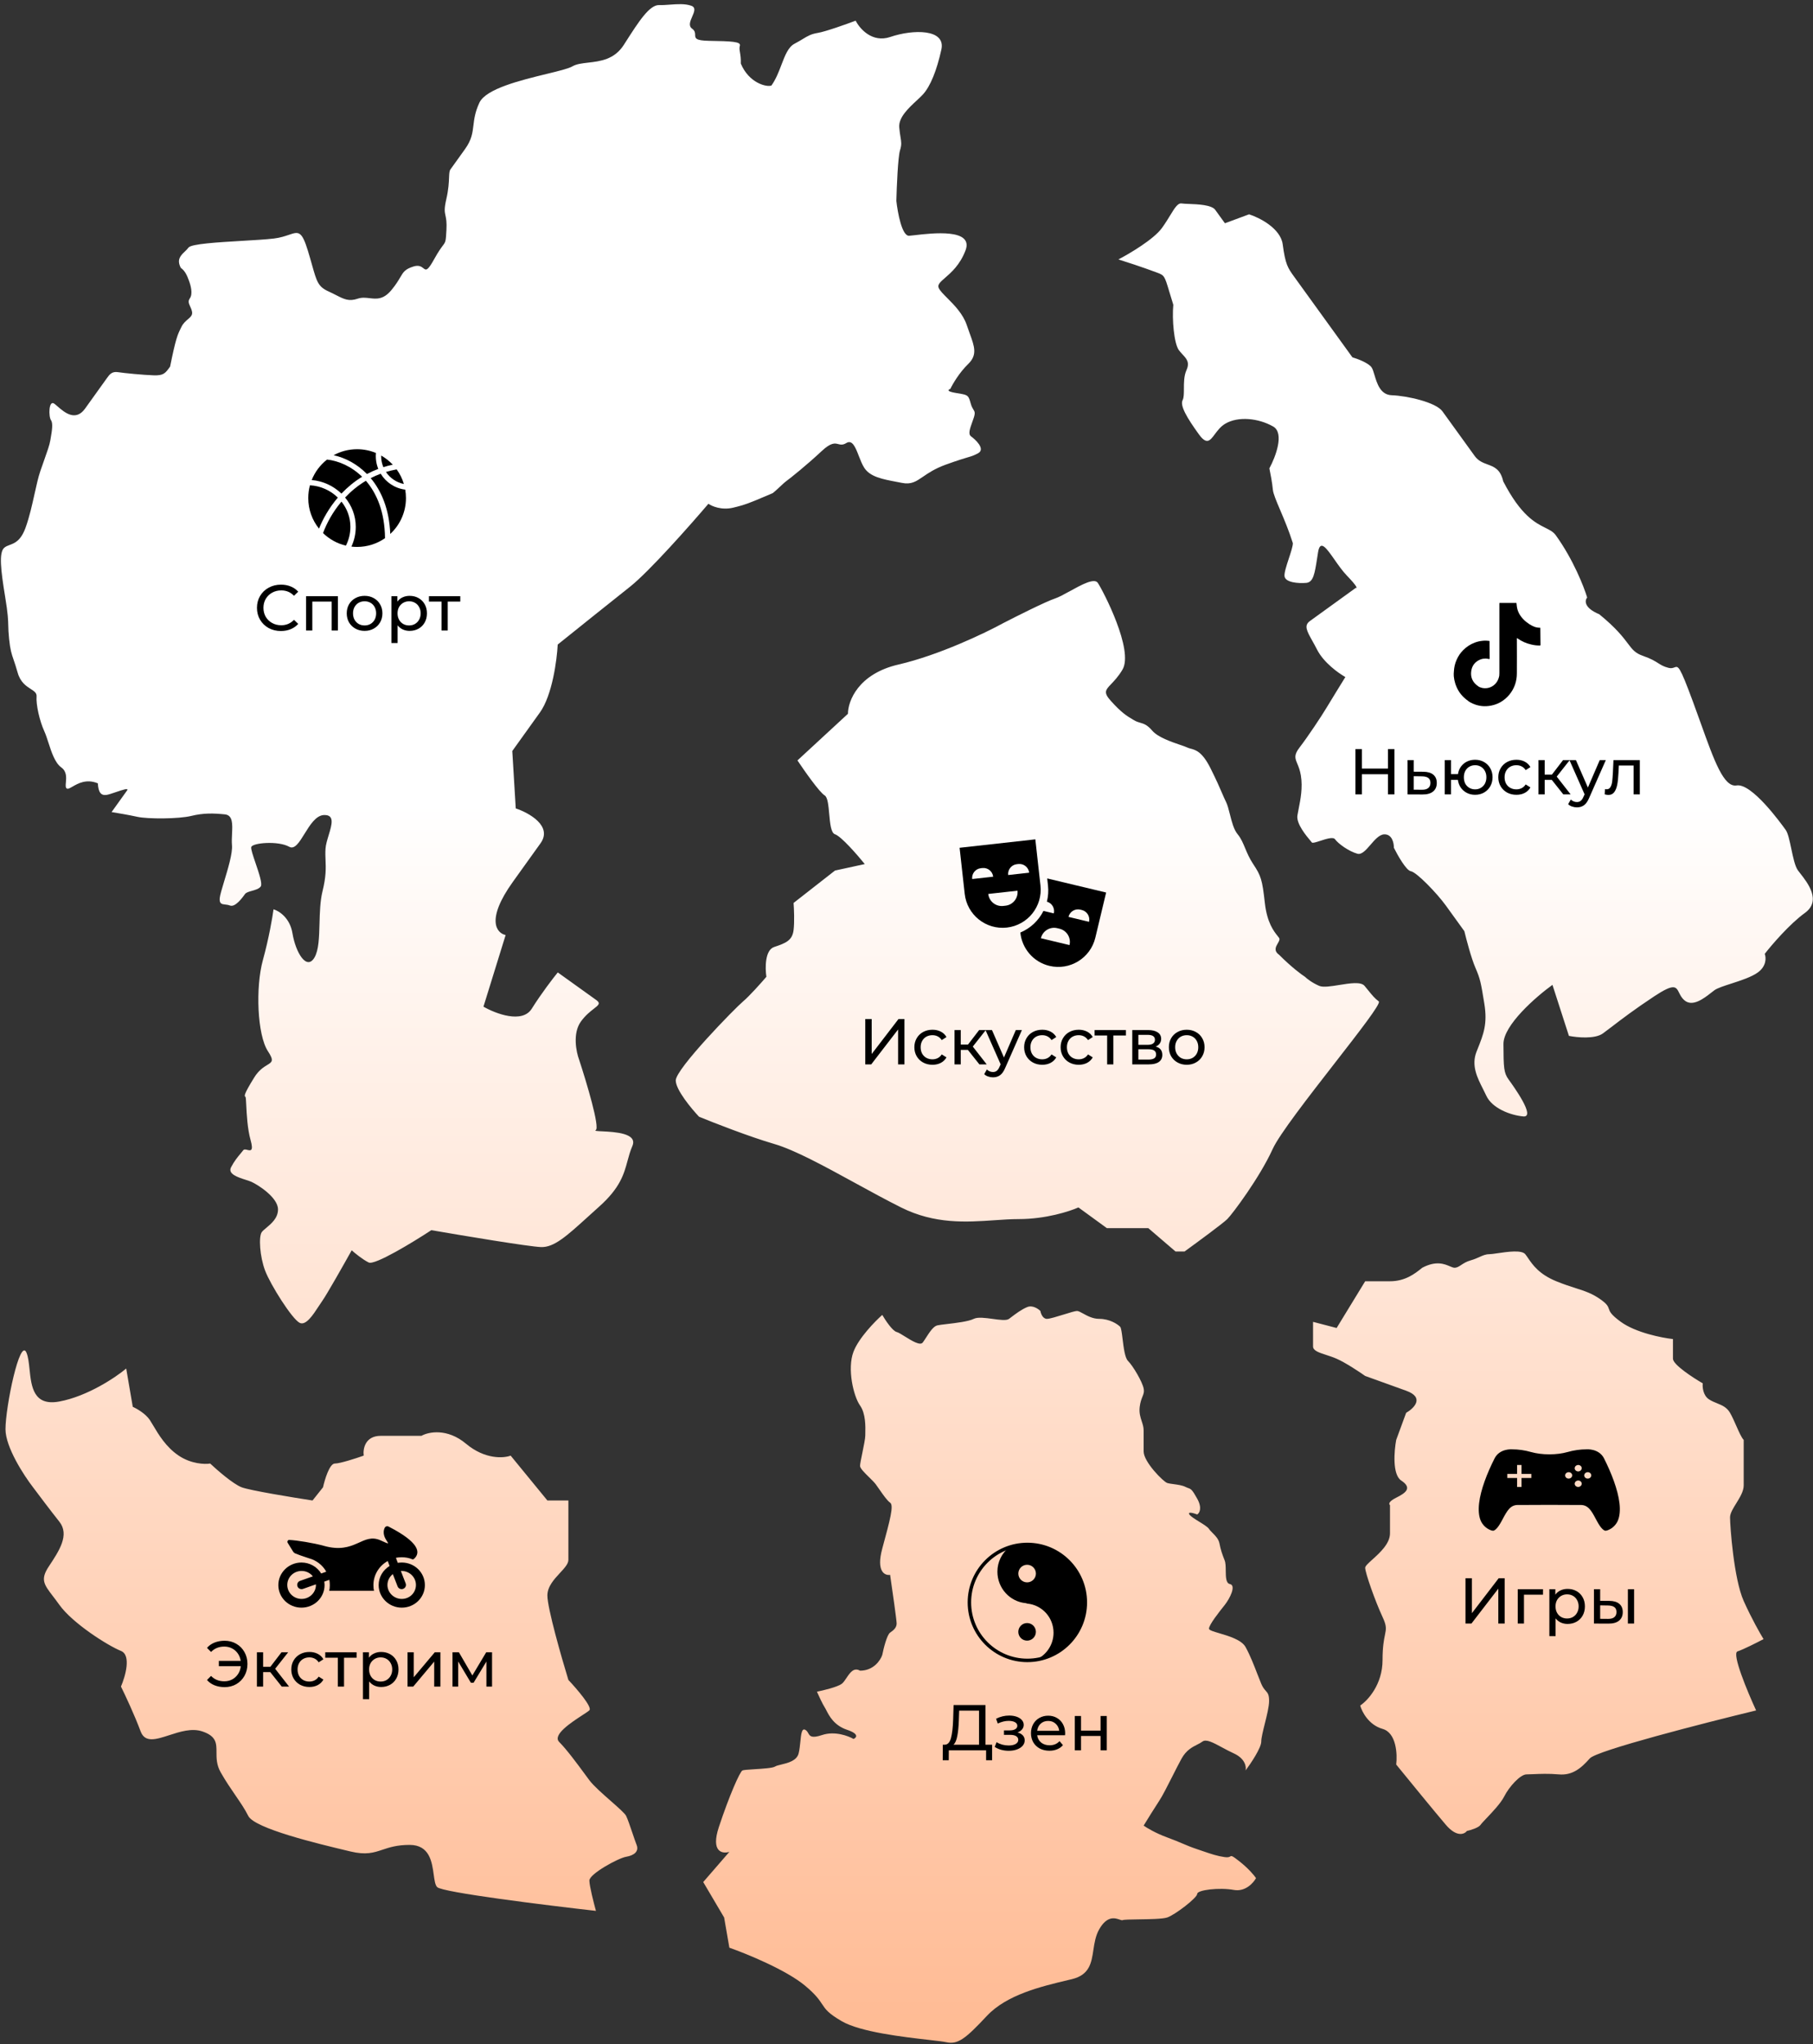 <svg width="330" height="372" viewBox="0 0 330 372" fill="none" xmlns="http://www.w3.org/2000/svg">
<rect x="0" y="0" width="330" height="372" fill="#333333" stroke="none"/>
<path fill-rule="evenodd" clip-rule="evenodd" d="M128.943 91.678C125.641 95.557 118.168 104.004 114.693 106.76C111.218 109.516 104.458 114.935 101.513 117.3C101.37 120.113 100.523 126.523 98.275 129.659L93.245 136.672L93.876 147.12C96.314 147.931 100.627 150.336 98.379 153.472L93.35 160.486C88.38 167.417 90.402 169.825 92.034 170.162L87.998 183.198C90.208 184.47 95.062 186.326 96.79 183.568C98.519 180.809 100.666 178.017 101.524 176.966L108.538 181.995C109.365 182.589 108.952 182.909 108.087 183.579C107.443 184.078 106.548 184.771 105.727 185.915C104.189 188.06 104.881 191.451 105.42 192.878C106.76 196.963 109.239 205.237 108.436 205.661C108.143 205.815 108.712 205.843 109.63 205.888C111.855 205.997 116.128 206.205 115.099 208.565C114.705 209.47 114.468 210.349 114.226 211.243C113.578 213.642 112.9 216.15 109.089 219.56C108.372 220.202 107.704 220.809 107.077 221.378C103.134 224.956 100.85 227.029 98.483 226.948C96.287 226.873 84.254 224.866 78.511 223.873C75.173 226.06 68.219 230.299 67.11 229.754C66.002 229.209 64.585 228.047 64.016 227.535C62.565 230.139 59.457 235.636 58.629 236.791C58.437 237.058 58.224 237.386 57.995 237.737C56.988 239.282 55.678 241.293 54.549 240.738C53.164 240.056 49.221 233.794 48.252 231.225C47.283 228.656 47.053 225.055 47.645 224.23C47.811 223.998 48.117 223.744 48.471 223.449C49.377 222.693 50.6 221.675 50.603 220.104C50.607 217.921 46.952 215.612 45.773 215.079C45.508 214.959 45.132 214.839 44.719 214.707L44.719 214.707L44.719 214.707C43.293 214.251 41.417 213.651 42.059 212.417C42.656 211.272 43.312 210.493 43.799 209.916C43.989 209.691 44.154 209.496 44.278 209.322C44.426 209.116 44.721 209.189 45.016 209.261C45.606 209.407 46.196 209.552 45.609 207.466C45.032 205.412 44.901 202.735 44.82 201.097C44.778 200.239 44.75 199.665 44.679 199.615C44.473 199.467 44.267 199.319 46.279 196.077C47.107 194.743 48.003 194.198 48.636 193.813C49.542 193.263 49.91 193.04 48.766 191.301C46.824 188.346 46.486 179.67 47.852 174.715C48.945 170.751 49.597 166.909 49.787 165.483C50.74 165.75 52.764 166.993 53.231 169.827C53.815 173.369 55.816 176.677 57.236 174.26C58.025 172.919 58.088 170.578 58.156 168.079C58.21 166.074 58.267 163.967 58.704 162.194C59.373 159.479 59.313 157.983 59.255 156.549C59.227 155.88 59.201 155.224 59.249 154.464C59.296 153.724 59.564 152.842 59.826 151.982C60.409 150.064 60.962 148.248 58.965 148.325C57.503 148.382 56.415 150.145 55.437 151.728C54.481 153.277 53.631 154.654 52.64 154.098C50.636 152.973 45.972 153.377 45.735 154.144C45.633 154.474 46.048 155.696 46.508 157.047C47.116 158.835 47.8 160.848 47.463 161.318C47.146 161.76 46.474 161.947 45.849 162.121C45.309 162.272 44.804 162.412 44.598 162.7C44.154 163.318 42.823 165.175 41.85 164.79C41.557 164.674 41.261 164.641 40.994 164.611C40.374 164.541 39.909 164.489 39.994 163.459C40.039 162.906 40.392 161.741 40.805 160.377C41.494 158.101 42.351 155.271 42.224 153.813C42.167 153.157 42.202 152.442 42.235 151.748C42.32 149.981 42.398 148.355 40.936 148.204C38.9 147.994 37.071 147.932 34.798 148.488C32.525 149.045 26.888 149.064 25.001 148.648C23.49 148.315 21.244 147.933 20.31 147.784L23.121 143.864C23.503 143.331 22.295 143.743 21.106 144.149C20.454 144.371 19.807 144.592 19.431 144.654C18.368 144.829 17.897 144.179 17.811 142.556C15.739 141.691 14.195 142.58 13.209 143.147C12.709 143.435 12.353 143.64 12.144 143.49C11.909 143.322 11.947 142.898 11.994 142.373C12.071 141.515 12.171 140.386 11.148 139.652C10.005 138.833 9.374 136.883 8.811 135.143C8.56 134.37 8.324 133.639 8.061 133.066C7.209 131.206 6.536 128.224 6.656 126.749C6.709 126.103 6.224 125.79 5.588 125.38C4.772 124.852 3.706 124.165 3.212 122.405C2.912 121.338 2.673 120.642 2.476 120.067C2.095 118.955 1.869 118.298 1.659 116.294C1.54 115.166 1.523 114.498 1.506 113.849C1.477 112.75 1.449 111.71 0.935 108.591C0.118 103.632 -0.201 100.592 0.744 99.709C1.024 99.447 1.374 99.318 1.759 99.175C2.677 98.835 3.799 98.418 4.676 95.968C5.367 94.037 5.85 91.859 6.29 89.875C6.642 88.285 6.967 86.819 7.35 85.704C7.581 85.032 7.805 84.401 8.013 83.815C8.581 82.214 9.029 80.951 9.16 80.13C9.184 79.979 9.213 79.814 9.243 79.639C9.436 78.522 9.692 77.034 9.285 76.472C8.814 75.822 8.849 72.723 9.88 73.463C10.041 73.578 10.237 73.749 10.461 73.944C11.68 75.005 13.736 76.797 15.485 74.358L19.479 68.788C19.923 68.169 20.366 67.551 21.488 67.73C22.608 67.909 26.119 68.24 27.949 68.302C29.778 68.364 30.074 67.952 30.962 66.714C32.004 61.552 32.325 60.904 32.933 59.676L32.967 59.606L33.04 59.459C33.345 58.838 33.798 58.448 34.19 58.112C34.672 57.697 35.06 57.363 34.963 56.777C34.9 56.392 34.751 56.068 34.615 55.773C34.376 55.255 34.177 54.823 34.554 54.297C35.146 53.472 34.706 51.907 34.383 51.051C34.06 50.195 33.737 49.339 32.912 48.747C32.115 47.234 32.889 46.495 33.636 45.781C33.881 45.547 34.123 45.316 34.306 45.061C34.796 44.376 39.681 44.09 44.11 43.83H44.11L44.11 43.83C46.354 43.698 48.48 43.573 49.859 43.407C51.025 43.267 51.9 42.968 52.592 42.733L52.592 42.733C54.336 42.139 54.918 41.941 56.052 45.661C56.359 46.668 56.6 47.523 56.806 48.253C57.662 51.29 57.914 52.185 59.816 53.045C60.333 53.278 60.779 53.506 61.182 53.712C62.619 54.447 63.511 54.903 65.125 54.352C65.868 54.099 66.572 54.181 67.274 54.263C68.528 54.41 69.777 54.555 71.236 52.8C72.073 51.792 72.511 51.048 72.85 50.471C73.434 49.478 73.726 48.981 75.257 48.499C76.252 48.185 76.712 48.543 77.055 48.81C77.547 49.193 77.798 49.388 79.036 47.148C79.8 45.767 80.278 45.128 80.586 44.717C81.125 43.997 81.142 43.974 81.259 41.87C81.34 40.412 81.201 39.769 81.084 39.23C80.936 38.547 80.824 38.03 81.24 36.234C81.646 34.475 81.699 33.21 81.736 32.324C81.766 31.59 81.786 31.116 81.987 30.835L84.65 27.122C85.857 25.439 86.006 24.199 86.173 22.815C86.313 21.655 86.465 20.395 87.261 18.687C88.449 16.144 94.834 14.59 99.485 13.459C101.681 12.925 103.49 12.484 104.182 12.079C104.919 11.646 105.941 11.528 107.072 11.397C109.25 11.146 111.829 10.848 113.543 8.171L113.791 7.783C116.275 3.899 118.218 0.863 119.989 0.923C120.61 0.945 121.282 0.894 121.967 0.843C123.3 0.744 124.682 0.641 125.831 1.052C126.714 1.368 126.365 2.168 125.996 3.015C125.638 3.837 125.26 4.703 125.971 5.213C126.51 5.599 126.519 5.997 126.527 6.347C126.54 6.936 126.55 7.39 129.066 7.432C133.079 7.498 134.908 7.56 134.671 8.327C134.552 8.71 134.61 9.065 134.69 9.552C134.771 10.039 134.873 10.659 134.842 11.573C136.34 15.146 139.555 15.89 140.412 15.567C141.235 14.418 141.756 13.053 142.24 11.784C142.886 10.089 143.467 8.567 144.616 7.961C145.238 7.633 145.71 7.348 146.118 7.101C147.026 6.551 147.616 6.193 148.839 5.992C150.256 5.758 154.035 4.408 155.748 3.762C156.473 5.219 158.75 7.851 162.057 6.724C166.191 5.315 172.181 5.237 171.348 9.013C170.515 12.788 169.359 15.707 167.969 17.21C167.657 17.548 167.257 17.919 166.828 18.317C165.351 19.689 163.523 21.386 163.68 23.192C163.747 23.97 163.838 24.521 163.912 24.967C164.059 25.859 164.137 26.331 163.82 27.353C163.44 28.58 163.218 34.002 163.154 36.559C163.386 38.703 164.175 42.976 165.474 42.907C165.689 42.896 166.059 42.853 166.535 42.797L166.536 42.797C169.647 42.433 177.281 41.541 175.738 45.581C174.735 48.207 173.126 49.604 172.017 50.566C171.159 51.312 170.6 51.796 170.857 52.389C171.076 52.895 171.691 53.511 172.433 54.255C173.684 55.51 175.297 57.128 175.979 59.185C176.159 59.728 176.342 60.231 176.513 60.7L176.514 60.702L176.514 60.703L176.514 60.703L176.514 60.703C177.376 63.066 177.933 64.593 176.232 66.238C174.6 67.817 173.383 69.922 172.978 70.777C172.574 70.904 172.216 71.23 174.009 71.516C175.275 71.718 175.826 71.806 176.145 72.126C176.391 72.373 176.499 72.757 176.691 73.439C176.848 73.998 177.032 74.297 177.175 74.53C177.433 74.949 177.559 75.154 177.158 76.273L177.077 76.5C176.503 78.098 176.177 79.005 176.769 79.429C177.388 79.873 179.509 81.707 178.003 82.501C177.223 82.911 176.926 82.999 176.179 83.22C175.482 83.426 174.393 83.748 172.156 84.555C170.167 85.274 168.965 86.097 168.004 86.755C166.725 87.631 165.871 88.216 164.153 87.876C163.824 87.81 163.5 87.749 163.182 87.688L163.18 87.688C160.592 87.196 158.416 86.783 157.342 85.178C156.94 84.578 156.624 83.763 156.32 82.98C155.71 81.407 155.149 79.96 154.045 80.628C153.394 81.021 153 80.922 152.588 80.818C151.954 80.658 151.278 80.488 149.557 82.095C146.72 84.746 143.824 87.042 143.174 87.513C142.849 87.749 142.376 88.19 141.903 88.632C141.43 89.074 140.957 89.516 140.632 89.751C140.027 90.005 139.496 90.231 139.018 90.434C136.672 91.431 135.61 91.883 133.427 92.394C131.325 92.886 129.562 92.121 128.943 91.678ZM157.407 157.248C156.071 155.598 153.118 152.202 151.986 151.825C151.243 151.577 151.086 149.829 150.933 148.124C150.795 146.588 150.66 145.086 150.101 144.751C149.159 144.185 146.409 140.271 145.152 138.385L154.343 129.896C154.343 127.617 156.181 122.634 163.534 120.936C170.887 119.238 179.323 115.198 182.622 113.391C185.058 112.133 190.352 109.476 192.049 108.911C192.744 108.679 193.718 108.143 194.746 107.577C196.855 106.416 199.192 105.13 199.826 106.081C200.768 107.496 206.424 118.342 204.303 121.879C203.563 123.114 202.822 123.889 202.262 124.475C201.218 125.568 200.802 126.003 202.182 127.538C204.145 129.72 205.099 130.287 206.164 130.92L206.298 131L206.424 131.075C206.839 131.324 207.196 131.427 207.545 131.528C208.188 131.714 208.808 131.892 209.724 132.961C210.764 134.176 213.208 135.007 214.802 135.55C215.374 135.745 215.837 135.902 216.086 136.027C216.281 136.124 216.495 136.181 216.729 136.243C217.632 136.484 218.831 136.804 220.328 139.799C221.497 142.139 222.032 143.391 222.438 144.341L222.439 144.342L222.439 144.343L222.439 144.343C222.688 144.924 222.888 145.393 223.156 145.93C223.436 146.489 223.641 147.305 223.861 148.176C224.197 149.509 224.564 150.969 225.277 151.825C225.882 152.552 226.239 153.403 226.634 154.346C227.008 155.24 227.417 156.216 228.105 157.248C229.519 159.37 229.755 160.078 230.226 164.322C230.626 167.923 231.874 169.487 232.531 170.31C232.648 170.458 232.747 170.581 232.818 170.688C232.998 170.958 232.801 171.295 232.581 171.675C232.221 172.293 231.797 173.023 232.818 173.754C235.081 176.017 236.903 177.369 237.532 177.762C237.846 178.076 238.804 178.847 240.124 179.413C240.846 179.722 242.291 179.49 243.786 179.249C245.706 178.94 247.71 178.617 248.372 179.413C248.63 179.722 248.854 179.998 249.056 180.247L249.057 180.248C249.78 181.138 250.228 181.69 250.964 182.242C251.422 182.585 247.439 187.705 242.948 193.476C238.186 199.598 232.853 206.453 231.64 209.123C229.283 214.31 224.335 220.912 223.392 221.855C222.638 222.61 217.893 226.1 215.615 227.75H213.965L209.017 223.506H201.475L196.291 219.733C194.72 220.441 190.352 221.855 185.45 221.855C184.023 221.855 182.531 221.958 180.982 222.064C175.881 222.414 170.151 222.808 164.005 219.733C161.299 218.379 158.431 216.81 155.601 215.262L155.601 215.261C150.054 212.226 144.656 209.272 140.91 208.179C136.386 206.859 129.913 204.328 127.242 203.228C125.828 201.734 123 198.323 123 196.626C123 194.503 133.841 183.421 135.255 182.242C136.386 181.299 138.554 178.862 139.496 177.762C139.261 176.19 139.214 172.905 140.91 172.339C143.031 171.631 144.21 171.16 144.445 169.274C144.634 167.764 144.524 165.344 144.445 164.322L151.986 158.427L157.407 157.248ZM131.806 348.955L132.758 354.45C135.929 355.564 143.129 358.511 146.554 361.378C148.494 363.001 149.116 363.939 149.636 364.722C150.263 365.668 150.743 366.391 153.215 367.829C156.608 369.802 164.426 370.697 169.018 371.224L169.019 371.224L169.021 371.224C170.544 371.398 171.712 371.532 172.245 371.651C174.386 372.129 175.813 370.934 179.619 366.873C183.253 362.995 189.488 361.513 194.392 360.347L194.435 360.337C194.653 360.285 194.869 360.234 195.081 360.183C198.328 359.407 198.66 357.217 199.018 354.861C199.21 353.592 199.41 352.275 200.076 351.105C201.521 348.565 202.967 349.056 203.787 349.335C204.046 349.423 204.244 349.49 204.358 349.432C204.556 349.333 205.742 349.316 207.162 349.296C209.156 349.268 211.612 349.234 212.446 348.955C213.873 348.477 217.917 345.371 217.917 344.654C217.917 343.937 221.961 343.46 224.577 343.937C226.671 344.32 228.146 342.663 228.621 341.787C228.304 341.309 227.242 340.019 225.529 338.681C224.228 337.665 224.157 337.708 223.928 337.844C223.779 337.931 223.566 338.058 222.912 337.965C221.542 337.768 220.494 337.41 218.973 336.89L218.967 336.888C218.761 336.817 218.546 336.744 218.32 336.667C218.19 336.623 218.055 336.578 217.917 336.531C216.79 336.154 216.059 335.843 215.238 335.494C214.498 335.179 213.686 334.834 212.446 334.381C210.352 333.616 208.719 332.629 208.164 332.231C208.798 331.196 210.257 328.838 211.018 327.691C211.588 326.833 212.499 325.033 213.394 323.265L213.394 323.264C213.993 322.079 214.585 320.909 215.062 320.046C215.918 318.499 217.02 317.942 217.926 317.484C218.278 317.305 218.601 317.142 218.868 316.94C219.538 316.436 220.798 317.116 222.398 317.979C223.07 318.342 223.803 318.737 224.577 319.091C226.671 320.046 226.877 321.559 226.718 322.197C227.67 320.922 229.573 318.087 229.573 316.94C229.573 316.275 229.88 315.044 230.21 313.724C230.59 312.2 231 310.559 231 309.534C231 308.392 230.745 308.103 230.387 307.698C230.147 307.426 229.86 307.101 229.573 306.428C229.357 305.922 229.119 305.306 228.859 304.634L228.859 304.634C228.261 303.085 227.547 301.238 226.718 299.739C225.989 298.421 223.651 297.731 221.95 297.229C220.877 296.913 220.058 296.671 220.058 296.394C220.058 295.678 221.959 293.29 222.911 292.095L222.912 292.094L222.912 292.094C223.864 290.899 225.053 288.51 223.864 288.271C223.132 288.124 223.121 286.982 223.109 285.847C223.102 285.137 223.095 284.43 222.912 283.971C222.436 282.776 222.199 282.059 221.961 280.865C221.802 280.069 221.221 279.484 220.71 278.971C220.454 278.715 220.216 278.476 220.058 278.237C219.82 277.878 219.047 277.401 218.274 276.923L218.273 276.923C217.5 276.445 216.727 275.967 216.49 275.609C216.109 275.035 217.283 275.37 217.917 275.609C218.313 275.37 218.868 274.462 217.917 272.742C216.986 271.059 216.784 270.986 216.284 270.805C216.145 270.754 215.983 270.696 215.776 270.592C215.196 270.3 214.35 270.187 213.616 270.088C213.147 270.025 212.724 269.968 212.446 269.875C211.732 269.636 208.164 266.052 208.164 264.141V260.318C208.164 259.71 207.993 259.188 207.813 258.642C207.571 257.902 207.313 257.118 207.45 256.018C207.56 255.135 207.772 254.608 207.944 254.18C208.145 253.682 208.292 253.316 208.164 252.673C207.926 251.479 206.261 248.612 205.309 247.656C204.752 247.096 204.521 245.225 204.33 243.674C204.195 242.578 204.079 241.642 203.882 241.445C203.406 240.967 201.979 240.011 200.076 240.011C198.896 240.011 197.899 239.46 197.141 239.041C196.677 238.784 196.303 238.578 196.032 238.578C195.701 238.578 194.704 238.886 193.635 239.217L193.635 239.217C192.401 239.599 191.071 240.011 190.561 240.011C189.8 240.011 189.451 239.055 189.372 238.578C188.975 238.179 187.945 237.479 186.993 237.861C185.933 238.287 184.872 239.093 183.981 239.77L183.976 239.774C183.869 239.855 183.765 239.934 183.663 240.011C183.196 240.363 181.984 240.197 180.703 240.021C179.373 239.839 177.967 239.646 177.24 240.011C176.277 240.495 174.012 240.761 172.349 240.956C171.549 241.05 170.889 241.128 170.58 241.206C169.875 241.382 169.171 242.476 168.563 243.42L168.563 243.42L168.563 243.42L168.562 243.421C168.349 243.752 168.148 244.064 167.963 244.311C167.488 244.948 165.959 243.996 164.709 243.218C164.081 242.827 163.524 242.48 163.206 242.4C162.444 242.209 161.144 240.25 160.589 239.294C159.241 240.489 156.307 243.499 155.356 245.984C154.166 249.09 155.356 254.107 156.545 255.779C157.591 257.25 157.533 259.645 157.504 260.851C157.5 261.016 157.497 261.159 157.497 261.274C157.497 261.786 157.223 263.122 156.97 264.361L156.97 264.362C156.75 265.435 156.545 266.436 156.545 266.769C156.545 267.218 157.384 268.041 158.187 268.829C158.666 269.299 159.133 269.757 159.4 270.114C159.589 270.368 159.812 270.689 160.051 271.033C160.711 271.984 161.492 273.108 162.016 273.459C162.73 273.936 162.016 276.564 160.589 281.82L160.589 281.821C159.447 286.025 161.065 286.758 162.016 286.599C162.413 289.306 163.206 294.865 163.206 295.438C163.206 296.155 162.73 296.633 162.016 297.111C161.445 297.493 160.827 299.978 160.589 301.172C160.272 302.128 159.019 304.039 156.545 304.039C155.399 303.381 154.704 304.422 154.071 305.368C153.785 305.796 153.511 306.205 153.215 306.428C152.454 307.002 149.885 307.623 148.695 307.862C149.012 308.579 149.742 310.155 150.122 310.729C150.207 310.856 150.298 311.035 150.408 311.249C150.917 312.246 151.817 314.004 154.166 314.79C156.45 315.555 155.911 316.224 155.356 316.463C154.404 315.905 151.93 314.981 149.647 315.746C147.676 316.406 147.406 315.927 147.114 315.41C146.984 315.178 146.849 314.938 146.554 314.79C145.932 314.478 145.819 315.595 145.682 316.939C145.609 317.652 145.53 318.429 145.365 319.091C145.028 320.443 143.381 320.839 142.194 321.124C141.704 321.241 141.292 321.34 141.083 321.48C140.662 321.762 138.833 321.877 137.306 321.974C136.246 322.041 135.331 322.099 135.136 322.197C134.661 322.435 132.758 326.736 130.855 332.47C129.332 337.057 131.489 337.407 132.758 337.009L128 342.504L131.806 348.955ZM22.972 249.052L24.166 256.016C24.883 256.336 26.507 257.265 27.271 258.418C27.457 258.698 27.661 259.043 27.891 259.43L27.891 259.43C28.839 261.029 30.218 263.355 32.525 264.901C34.818 266.438 37.302 266.502 38.257 266.342C39.531 267.543 42.46 270.089 43.989 270.665C45.517 271.241 53.224 272.506 56.886 273.066L58.796 270.665C59.115 269.224 59.99 266.342 60.946 266.342C61.901 266.342 64.846 265.382 66.2 264.901C66.04 263.701 66.439 261.299 69.305 261.299H76.708C77.982 260.579 81.389 259.859 84.828 262.74C88.267 265.622 91.675 265.382 92.948 264.901L99.635 273.066H103.457V283.873C103.457 284.601 102.74 285.373 101.928 286.25C100.864 287.398 99.635 288.723 99.635 290.356C99.635 292.662 102.183 301.563 103.457 305.725C104.969 307.326 107.851 310.672 107.278 311.249C107.112 311.416 106.636 311.726 106.024 312.124C104.003 313.441 100.502 315.722 101.785 317.012C103.174 318.409 105.058 320.967 106.478 322.894L106.478 322.894C106.767 323.286 107.036 323.652 107.278 323.976C108.03 324.985 109.705 326.457 111.195 327.767C112.542 328.952 113.738 330.004 113.965 330.46C114.249 331.031 114.702 332.368 115.124 333.609C115.41 334.455 115.682 335.257 115.876 335.743C116.353 336.944 115.398 337.664 113.965 337.904C112.532 338.144 107.278 341.026 107.278 342.227C107.278 343.187 108.074 346.309 108.472 347.75C99.237 346.709 80.529 344.388 79.574 343.427C79.208 343.059 79.089 342.194 78.948 341.171C78.63 338.859 78.201 335.743 74.559 335.743C72.255 335.743 70.87 336.205 69.617 336.622C68.013 337.156 66.628 337.618 63.812 336.944L63.21 336.8C57.871 335.525 46.332 332.77 45.183 330.46C44.566 329.219 43.758 328.043 42.857 326.732C42.015 325.505 41.091 324.16 40.168 322.535C39.403 321.19 39.403 319.961 39.403 318.877C39.403 317.252 39.403 315.955 36.824 315.091C34.898 314.445 32.732 315.15 30.799 315.778C28.418 316.552 26.39 317.212 25.599 315.091C24.453 312.017 22.733 308.367 22.017 306.926C22.813 305.085 23.927 301.211 22.017 300.442C19.628 299.482 13.18 295.399 10.792 292.037C10.371 291.445 9.98 290.935 9.632 290.48C8.003 288.354 7.307 287.447 8.881 285.073C10.792 282.192 12.703 279.31 10.792 276.909C9.263 274.987 6.971 271.946 6.015 270.665C4.344 268.504 1 263.365 1 260.099C1 256.016 3.627 243.289 4.821 246.171C5.143 246.947 5.257 248.037 5.377 249.191C5.704 252.323 6.081 255.933 10.792 255.056C15.951 254.095 21.061 250.653 22.972 249.052ZM233.479 44.479C233.09 41.542 229.233 39.603 227.354 39.002L222.959 40.63L221.196 38.19C220.533 37.272 218.008 37.173 216.351 37.109C215.806 37.087 215.355 37.07 215.095 37.028C214.389 36.914 213.846 37.801 213.004 39.176C212.593 39.848 212.111 40.636 211.503 41.481C210.022 43.542 205.6 46.16 203.574 47.211C204.772 47.584 207.845 48.581 210.557 49.593C211.944 50.11 211.961 50.166 212.834 53.077C213.027 53.722 213.263 54.506 213.564 55.467C213.316 58.122 213.69 62.494 214.572 63.714C214.784 64.007 215.023 64.263 215.251 64.509C215.974 65.284 216.597 65.953 215.963 67.352C215.496 68.382 215.495 69.655 215.494 70.751C215.493 71.616 215.493 72.371 215.264 72.809C214.744 73.803 216.01 75.984 218.215 79.033C219.641 81.007 220.234 80.213 221.121 79.023C221.604 78.375 222.175 77.61 223.016 77.111C225.399 75.698 229.105 76.115 231.738 77.617C233.844 78.818 232.158 83.194 231.051 85.232C231.221 86.038 231.585 87.941 231.685 89.107C231.747 89.832 232.296 91.126 233.008 92.802C233.726 94.493 234.61 96.575 235.326 98.856C235.316 99.431 234.959 100.515 234.594 101.629L234.593 101.629C234.161 102.945 233.716 104.301 233.814 104.901C233.995 106.008 236.3 106.2 237.757 106.075C239.062 105.963 239.307 104.386 239.748 101.544C239.8 101.211 239.854 100.861 239.913 100.493C240.296 98.117 241.439 99.75 242.904 101.843C243.598 102.835 244.365 103.93 245.157 104.751C247.128 106.793 247.056 107.093 246.773 106.987L241.284 110.955L238.437 113.012C237.308 113.828 237.85 114.8 238.874 116.634C239.14 117.111 239.439 117.647 239.749 118.254C240.952 120.603 243.671 122.538 244.88 123.212C244.071 124.519 242.256 127.461 241.47 128.772C240.487 130.41 238.116 133.981 236.523 136.06C235.484 137.417 235.72 137.985 236.135 138.984C236.356 139.517 236.627 140.171 236.785 141.133C237.145 143.337 236.711 145.527 236.376 147.212C236.291 147.643 236.212 148.041 236.154 148.398C235.912 149.9 237.799 152.141 238.526 153.005L238.527 153.006C238.647 153.149 238.735 153.254 238.777 153.312C238.899 153.48 239.544 153.27 240.299 153.025C241.368 152.677 242.658 152.258 243.002 152.734C243.59 153.548 245.522 154.937 247.07 155.366C247.862 155.585 248.648 154.675 249.468 153.724C250.252 152.817 251.067 151.872 251.95 151.839C253.396 151.784 253.728 153.443 253.713 154.279C254.392 155.646 255.958 158.413 256.799 158.549C257.85 158.718 261.545 162.547 263.162 164.783L266.541 169.46C266.899 170.955 267.799 174.369 268.532 176.068C269.447 178.192 269.538 178.746 270.172 182.621C270.778 186.325 270.041 188.171 268.92 190.981L268.918 190.986C268.867 191.114 268.815 191.244 268.762 191.377C267.761 193.895 268.901 196.142 269.926 198.161C270.138 198.579 270.345 198.988 270.527 199.387C271.59 201.714 274.98 202.978 277.284 203.17C279.589 203.361 275.475 197.668 274.593 196.448C273.712 195.228 273.678 194.324 273.654 190.009C273.635 186.556 279.594 181.383 282.576 179.228L285.573 188.514C287.023 188.807 290.289 189.129 291.753 188.071C292.262 187.703 292.824 187.273 293.477 186.773L293.478 186.772L293.479 186.772C295.171 185.476 297.48 183.709 301.105 181.312C304.749 178.903 305.069 179.547 305.628 180.668C305.84 181.094 306.087 181.588 306.563 182.011C308.053 183.335 310.155 181.688 311.488 180.643C311.702 180.475 311.896 180.323 312.064 180.202C312.597 179.817 313.779 179.434 315.112 179.002L315.112 179.002C316.833 178.445 318.804 177.807 319.949 176.979C321.576 175.804 321.47 174.23 321.214 173.589C322.497 171.939 325.756 168.14 328.521 166.142C331.586 163.927 329.027 160.665 327.691 158.962C327.52 158.745 327.37 158.553 327.254 158.392C326.719 157.653 326.377 156.024 326.048 154.458C325.743 153.008 325.449 151.613 325.026 151.026C324.144 149.806 318.854 142.487 316.086 142.939C313.762 143.319 312.026 138.475 309.602 131.709C309.139 130.416 308.65 129.054 308.128 127.644C305.707 121.111 305.498 121.188 304.771 121.459C304.52 121.553 304.207 121.669 303.72 121.545C302.805 121.311 302.357 121.027 301.815 120.683C301.232 120.313 300.54 119.875 299.042 119.354C297.625 118.862 297.138 118.218 296.3 117.109C295.428 115.955 294.175 114.299 291.097 111.787C288.268 110.613 288.449 109.264 288.893 108.737C288.309 106.786 286.346 101.787 283.173 97.396C282.723 96.773 282.089 96.458 281.293 96.062C279.487 95.163 276.844 93.848 273.612 87.592C273.117 85.389 271.96 84.961 270.763 84.519C269.934 84.212 269.086 83.899 268.424 82.984L265.486 78.917L262.547 74.851C261.371 73.224 256.174 72.028 253.315 71.927C251.26 71.855 250.641 69.783 250.182 68.247C250.003 67.648 249.848 67.13 249.642 66.844C249.054 66.031 247.077 65.294 246.162 65.026L240.137 56.69L235.582 50.388C234.407 48.761 233.966 48.151 233.479 44.479ZM255.942 253.088L248.488 250.402C247.434 249.656 244.919 247.986 243.292 247.269C242.655 246.989 241.995 246.774 241.389 246.577C240.065 246.146 239 245.8 239 245.032V240.556L243.292 241.675L248.488 233.171H253.006C255.795 233.171 257.565 231.757 258.704 230.849C258.764 230.801 258.822 230.754 258.879 230.709C261.398 229.378 262.918 230.026 263.904 230.446C264.244 230.591 264.521 230.709 264.752 230.709C265.204 230.709 265.543 230.485 265.967 230.205C266.39 229.926 266.898 229.59 267.689 229.366C268.351 229.179 268.855 228.952 269.3 228.752C269.917 228.474 270.421 228.247 271.077 228.247C271.379 228.247 271.922 228.168 272.573 228.072C274.361 227.809 276.966 227.427 277.628 228.247C277.794 228.453 277.96 228.696 278.144 228.966C278.963 230.165 280.141 231.892 283.276 233.171C284.688 233.747 285.826 234.111 286.823 234.431C288.537 234.979 289.837 235.396 291.408 236.528C292.555 237.354 292.691 237.751 292.839 238.182C293.011 238.684 293.198 239.23 295.022 240.556C297.733 242.525 302.477 243.465 304.51 243.689V247.269C304.51 248.344 308.124 250.701 309.931 251.745C309.856 252.417 309.977 253.938 311.061 254.654C311.534 254.967 312.034 255.17 312.524 255.369C313.437 255.74 314.313 256.096 314.901 257.116C315.287 257.785 315.672 258.657 316.04 259.49C316.535 260.608 316.997 261.655 317.386 262.039V270.32C317.386 271.39 316.684 272.523 316.027 273.586C315.447 274.522 314.901 275.404 314.901 276.138C314.901 277.705 315.579 287.328 317.386 291.356C318.832 294.578 320.398 297.324 321 298.293C319.871 298.89 317.341 300.173 316.257 300.531C315.172 300.889 318.064 307.842 319.645 311.273C310.082 313.586 290.64 318.569 289.375 320.001C287.794 321.791 286.212 323.134 283.728 322.91C281.931 322.748 280.253 322.82 279.034 322.873C278.567 322.893 278.167 322.91 277.854 322.91C276.725 322.91 274.692 325.148 273.788 326.938C273.179 328.146 271.645 329.76 270.572 330.889C270.054 331.434 269.643 331.867 269.496 332.085C269.135 332.623 267.689 333.055 267.011 333.204C266.56 333.801 265.159 334.413 263.171 332.085C261.183 329.758 256.319 323.805 254.135 321.12C254.361 319.255 254.18 315.346 251.65 314.63C249.12 313.914 247.886 311.497 247.584 310.378C248.94 309.483 251.65 306.574 251.65 302.098C251.65 299.672 251.905 298.424 252.083 297.552C252.316 296.412 252.418 295.913 251.65 294.265C250.295 291.356 248.488 286.209 248.488 285.314C248.488 284.994 249.063 284.475 249.803 283.808C251.137 282.605 253.006 280.919 253.006 279.047V273.9C252.78 273.751 252.69 273.274 254.135 272.558C255.942 271.662 257.072 270.767 255.039 269.425C253.412 268.35 253.759 264.054 254.135 262.039L255.039 259.578L255.942 257.116C257.373 256.289 259.376 254.325 255.942 253.088Z" fill="url(#paint0_linear_2923_2615)"/>
<path fill-rule="evenodd" clip-rule="evenodd" d="M185.722 169.711C186.004 172.572 188.06 175.069 191.013 175.775C194.739 176.665 198.481 174.367 199.372 170.642L201.336 162.427L190.612 159.863L190.754 161.142C190.867 162.158 190.791 163.151 190.555 164.087C191.477 164.343 192.038 165.285 191.814 166.222L189.929 165.772C189.051 167.522 187.568 168.937 185.722 169.711ZM196.637 165.54C195.678 165.311 194.714 165.902 194.485 166.861L198.225 167.756C198.454 166.796 197.863 165.833 196.904 165.604L196.637 165.54ZM189.462 170.744C189.779 169.416 191.113 168.597 192.441 168.914L192.842 169.01C194.17 169.328 194.989 170.662 194.671 171.989L189.462 170.744Z" fill="black"/>
<path fill-rule="evenodd" clip-rule="evenodd" d="M188.45 152.75L174.664 154.283L175.597 162.678C176.021 166.485 179.45 169.228 183.257 168.805C187.064 168.381 189.807 164.952 189.384 161.145L188.45 152.75ZM178.531 157.999C177.551 158.108 176.845 158.991 176.954 159.971L180.776 159.546C180.667 158.566 179.784 157.859 178.804 157.968L178.531 157.999ZM183.506 159.242C183.397 158.262 184.103 157.379 185.083 157.27L185.356 157.24C186.336 157.131 187.219 157.837 187.328 158.817L183.506 159.242ZM183.021 164.823C184.378 164.673 185.356 163.45 185.205 162.093L179.881 162.685C180.032 164.042 181.255 165.02 182.612 164.869L183.021 164.823Z" fill="black"/>
<path d="M157.496 185.451H158.662V191.815L163.542 185.451H164.626V193.701H163.471V187.349L158.58 193.701H157.496V185.451ZM169.732 193.772C169.096 193.772 168.526 193.634 168.023 193.359C167.528 193.084 167.139 192.707 166.856 192.228C166.573 191.741 166.432 191.191 166.432 190.578C166.432 189.965 166.573 189.419 166.856 188.94C167.139 188.453 167.528 188.075 168.023 187.808C168.526 187.533 169.096 187.396 169.732 187.396C170.298 187.396 170.801 187.51 171.241 187.738C171.688 187.965 172.034 188.295 172.278 188.728L171.417 189.281C171.221 188.983 170.977 188.759 170.687 188.61C170.396 188.46 170.074 188.386 169.72 188.386C169.312 188.386 168.942 188.476 168.612 188.657C168.29 188.838 168.035 189.097 167.846 189.435C167.666 189.765 167.575 190.146 167.575 190.578C167.575 191.018 167.666 191.407 167.846 191.745C168.035 192.075 168.29 192.33 168.612 192.511C168.942 192.691 169.312 192.782 169.72 192.782C170.074 192.782 170.396 192.707 170.687 192.558C170.977 192.409 171.221 192.185 171.417 191.886L172.278 192.428C172.034 192.86 171.688 193.194 171.241 193.43C170.801 193.658 170.298 193.772 169.732 193.772ZM176.17 191.061H174.874V193.701H173.743V187.455H174.874V190.095H176.194L178.221 187.455H179.435L177.066 190.46L179.6 193.701H178.268L176.17 191.061ZM186.004 187.455L182.975 194.326C182.708 194.962 182.394 195.41 182.032 195.669C181.679 195.929 181.251 196.058 180.748 196.058C180.441 196.058 180.143 196.007 179.852 195.905C179.569 195.811 179.333 195.669 179.145 195.481L179.628 194.632C179.95 194.939 180.323 195.092 180.748 195.092C181.023 195.092 181.251 195.017 181.431 194.868C181.62 194.726 181.789 194.479 181.938 194.125L182.138 193.689L179.381 187.455H180.559L182.739 192.452L184.896 187.455H186.004ZM189.712 193.772C189.076 193.772 188.506 193.634 188.003 193.359C187.508 193.084 187.119 192.707 186.837 192.228C186.554 191.741 186.412 191.191 186.412 190.578C186.412 189.965 186.554 189.419 186.837 188.94C187.119 188.453 187.508 188.075 188.003 187.808C188.506 187.533 189.076 187.396 189.712 187.396C190.278 187.396 190.781 187.51 191.221 187.738C191.669 187.965 192.014 188.295 192.258 188.728L191.398 189.281C191.201 188.983 190.958 188.759 190.667 188.61C190.376 188.46 190.054 188.386 189.701 188.386C189.292 188.386 188.923 188.476 188.593 188.657C188.271 188.838 188.015 189.097 187.827 189.435C187.646 189.765 187.556 190.146 187.556 190.578C187.556 191.018 187.646 191.407 187.827 191.745C188.015 192.075 188.271 192.33 188.593 192.511C188.923 192.691 189.292 192.782 189.701 192.782C190.054 192.782 190.376 192.707 190.667 192.558C190.958 192.409 191.201 192.185 191.398 191.886L192.258 192.428C192.014 192.86 191.669 193.194 191.221 193.43C190.781 193.658 190.278 193.772 189.712 193.772ZM196.353 193.772C195.717 193.772 195.147 193.634 194.644 193.359C194.149 193.084 193.76 192.707 193.478 192.228C193.195 191.741 193.053 191.191 193.053 190.578C193.053 189.965 193.195 189.419 193.478 188.94C193.76 188.453 194.149 188.075 194.644 187.808C195.147 187.533 195.717 187.396 196.353 187.396C196.919 187.396 197.422 187.51 197.862 187.738C198.31 187.965 198.655 188.295 198.899 188.728L198.039 189.281C197.842 188.983 197.599 188.759 197.308 188.61C197.017 188.46 196.695 188.386 196.341 188.386C195.933 188.386 195.564 188.476 195.234 188.657C194.911 188.838 194.656 189.097 194.468 189.435C194.287 189.765 194.196 190.146 194.196 190.578C194.196 191.018 194.287 191.407 194.468 191.745C194.656 192.075 194.911 192.33 195.234 192.511C195.564 192.691 195.933 192.782 196.341 192.782C196.695 192.782 197.017 192.707 197.308 192.558C197.599 192.409 197.842 192.185 198.039 191.886L198.899 192.428C198.655 192.86 198.31 193.194 197.862 193.43C197.422 193.658 196.919 193.772 196.353 193.772ZM204.938 188.445H202.652V193.701H201.521V188.445H199.234V187.455H204.938V188.445ZM210.35 190.46C211.159 190.664 211.564 191.171 211.564 191.98C211.564 192.53 211.356 192.955 210.939 193.253C210.531 193.552 209.918 193.701 209.101 193.701H206.095V187.455H208.995C209.733 187.455 210.311 187.596 210.727 187.879C211.144 188.154 211.352 188.547 211.352 189.058C211.352 189.388 211.261 189.674 211.081 189.918C210.908 190.154 210.664 190.334 210.35 190.46ZM207.203 190.142H208.9C209.333 190.142 209.659 190.063 209.879 189.906C210.106 189.749 210.22 189.521 210.22 189.223C210.22 188.625 209.78 188.327 208.9 188.327H207.203V190.142ZM209.018 192.829C209.49 192.829 209.843 192.754 210.079 192.605C210.315 192.456 210.433 192.224 210.433 191.91C210.433 191.587 210.323 191.348 210.103 191.191C209.89 191.034 209.553 190.955 209.089 190.955H207.203V192.829H209.018ZM216.01 193.772C215.389 193.772 214.832 193.634 214.337 193.359C213.842 193.084 213.453 192.707 213.17 192.228C212.895 191.741 212.757 191.191 212.757 190.578C212.757 189.965 212.895 189.419 213.17 188.94C213.453 188.453 213.842 188.075 214.337 187.808C214.832 187.533 215.389 187.396 216.01 187.396C216.631 187.396 217.185 187.533 217.672 187.808C218.167 188.075 218.552 188.453 218.827 188.94C219.11 189.419 219.251 189.965 219.251 190.578C219.251 191.191 219.11 191.741 218.827 192.228C218.552 192.707 218.167 193.084 217.672 193.359C217.185 193.634 216.631 193.772 216.01 193.772ZM216.01 192.782C216.411 192.782 216.768 192.691 217.083 192.511C217.405 192.322 217.656 192.063 217.837 191.733C218.018 191.395 218.108 191.01 218.108 190.578C218.108 190.146 218.018 189.765 217.837 189.435C217.656 189.097 217.405 188.838 217.083 188.657C216.768 188.476 216.411 188.386 216.01 188.386C215.609 188.386 215.248 188.476 214.926 188.657C214.612 188.838 214.36 189.097 214.172 189.435C213.991 189.765 213.901 190.146 213.901 190.578C213.901 191.01 213.991 191.395 214.172 191.733C214.36 192.063 214.612 192.322 214.926 192.511C215.248 192.691 215.609 192.782 216.01 192.782Z" fill="black"/>
<path d="M294.775 273.558C294.485 271.093 293.313 268.082 291.964 265.405C291.044 263.578 288.808 263.755 288.808 263.755H288.797C287.615 263.755 286.438 263.931 285.309 264.251C284.379 264.516 283.234 264.668 282.003 264.668C280.772 264.668 279.627 264.511 278.697 264.251C277.563 263.931 276.391 263.755 275.208 263.755H275.197C275.197 263.755 272.961 263.578 272.042 265.405C270.687 268.082 269.51 271.097 269.225 273.558C269.08 274.801 269.166 275.891 269.515 276.731C269.811 277.419 270.44 278.16 271.435 278.509C271.827 278.637 271.994 278.558 272.316 278.259C272.649 277.954 272.999 277.404 273.332 276.79C273.671 276.176 273.993 275.518 274.386 274.968C274.767 274.432 275.283 273.941 276.079 273.887L281.997 273.863L287.916 273.887C288.711 273.941 289.227 274.437 289.609 274.968C290.002 275.518 290.329 276.176 290.663 276.79C290.996 277.404 291.345 277.954 291.679 278.259C292.007 278.558 292.173 278.637 292.56 278.509C293.555 278.16 294.184 277.419 294.479 276.731C294.834 275.896 294.92 274.801 294.775 273.558ZM278.729 268.971H276.944V270.601H276.143V268.971H274.359V268.234H276.143V266.603H276.944V268.234H278.729V268.971ZM285.61 269.079C285.19 269.128 284.836 268.804 284.889 268.421C284.927 268.16 285.158 267.949 285.443 267.915C285.862 267.866 286.217 268.19 286.163 268.573C286.126 268.838 285.895 269.049 285.61 269.079ZM287.346 270.596C286.927 270.646 286.572 270.321 286.626 269.938C286.663 269.678 286.895 269.467 287.179 269.432C287.599 269.383 287.953 269.707 287.9 270.091C287.862 270.351 287.631 270.562 287.346 270.596ZM287.346 267.772C286.927 267.821 286.572 267.497 286.626 267.114C286.663 266.854 286.895 266.643 287.179 266.608C287.599 266.559 287.953 266.883 287.9 267.266C287.862 267.527 287.631 267.738 287.346 267.772ZM289.082 269.079C288.663 269.128 288.308 268.804 288.362 268.421C288.4 268.16 288.631 267.949 288.916 267.915C289.335 267.866 289.69 268.19 289.636 268.573C289.598 268.838 289.367 269.049 289.082 269.079Z" fill="black"/>
<path d="M266.746 287.211H267.912V293.575L272.792 287.211H273.876V295.461H272.721V289.108L267.83 295.461H266.746V287.211ZM280.856 290.204H277.391V295.461H276.259V289.214H280.856V290.204ZM285.326 289.155C285.931 289.155 286.473 289.289 286.952 289.556C287.432 289.823 287.805 290.196 288.072 290.676C288.347 291.155 288.484 291.709 288.484 292.338C288.484 292.966 288.347 293.524 288.072 294.011C287.805 294.49 287.432 294.864 286.952 295.131C286.473 295.398 285.931 295.531 285.326 295.531C284.878 295.531 284.466 295.445 284.088 295.272C283.719 295.099 283.405 294.848 283.146 294.518V297.747H282.014V289.214H283.098V290.204C283.35 289.859 283.668 289.599 284.053 289.426C284.438 289.246 284.862 289.155 285.326 289.155ZM285.232 294.541C285.632 294.541 285.99 294.451 286.304 294.27C286.626 294.082 286.878 293.822 287.058 293.492C287.247 293.155 287.341 292.77 287.341 292.338C287.341 291.905 287.247 291.524 287.058 291.194C286.878 290.856 286.626 290.597 286.304 290.416C285.99 290.236 285.632 290.145 285.232 290.145C284.839 290.145 284.481 290.24 284.159 290.428C283.845 290.609 283.593 290.864 283.405 291.194C283.224 291.524 283.134 291.905 283.134 292.338C283.134 292.77 283.224 293.155 283.405 293.492C283.586 293.822 283.837 294.082 284.159 294.27C284.481 294.451 284.839 294.541 285.232 294.541ZM292.945 291.336C293.731 291.344 294.332 291.524 294.748 291.878C295.165 292.231 295.373 292.73 295.373 293.375C295.373 294.05 295.145 294.573 294.689 294.942C294.241 295.304 293.597 295.48 292.756 295.472L290.128 295.461V289.214H291.26V291.324L292.945 291.336ZM296.304 289.214H297.435V295.461H296.304V289.214ZM292.674 294.612C293.185 294.62 293.57 294.518 293.829 294.306C294.096 294.094 294.23 293.779 294.23 293.363C294.23 292.954 294.1 292.656 293.841 292.467C293.581 292.279 293.193 292.18 292.674 292.173L291.26 292.149V294.6L292.674 294.612Z" fill="black"/>
<g clip-path="url(#clip0_2923_2615)">
<path d="M280.362 114.324C280.362 114.237 280.362 114.237 280.279 114.237C280.071 114.237 279.863 114.216 279.675 114.173C278.927 114.065 276.556 112.77 276.14 110.634C276.14 110.591 276.036 110.073 276.036 109.836C276.036 109.728 276.036 109.728 275.932 109.728C275.911 109.728 275.89 109.728 275.87 109.728C274.934 109.728 273.998 109.728 273.083 109.728C272.896 109.728 272.916 109.707 272.916 109.901C272.916 114.086 272.916 118.293 272.916 122.479C272.916 122.63 272.916 122.781 272.896 122.953C272.75 123.773 272.355 124.42 271.689 124.852C271.107 125.218 270.462 125.326 269.797 125.197C269.589 125.154 269.381 125.067 269.173 124.981C269.152 124.96 269.131 124.96 269.131 124.938C269.069 124.873 268.986 124.83 268.923 124.787C268.071 124.161 267.655 123.298 267.78 122.22C267.904 121.119 268.507 120.386 269.506 119.998C269.797 119.89 270.109 119.847 270.442 119.847C270.65 119.868 270.858 119.89 271.045 119.933C271.107 119.954 271.149 119.933 271.149 119.847C271.149 119.825 271.149 119.803 271.149 119.76C271.149 119.005 271.128 117.365 271.128 117.365C271.128 117.15 271.128 116.934 271.128 116.718C271.128 116.654 271.107 116.654 271.045 116.632C270.67 116.589 270.296 116.567 269.922 116.61C269.402 116.654 268.903 116.761 268.403 116.956C267.613 117.258 266.927 117.711 266.324 118.315C265.804 118.833 265.409 119.437 265.118 120.105C264.826 120.753 264.681 121.443 264.639 122.133C264.598 122.479 264.598 122.781 264.618 123.083C264.66 123.514 264.743 123.924 264.868 124.334C265.222 125.499 265.866 126.47 266.802 127.225C266.906 127.311 266.989 127.397 267.093 127.441C267.135 127.484 267.197 127.527 267.239 127.57C267.384 127.678 267.551 127.786 267.717 127.872C268.757 128.411 269.838 128.627 271.003 128.476C272.5 128.282 273.748 127.592 274.726 126.427C275.641 125.305 276.098 124.01 276.098 122.543C276.119 120.451 276.098 118.358 276.098 116.287C276.098 116.244 276.078 116.157 276.119 116.136C276.161 116.114 276.202 116.179 276.244 116.201C276.993 116.718 277.804 117.085 278.677 117.279C279.176 117.409 279.696 117.473 280.216 117.473C280.383 117.473 280.403 117.473 280.403 117.301C280.403 116.546 280.362 114.518 280.362 114.324Z" fill="black"/>
</g>
<path d="M253.809 136.32V144.57H252.631V140.893H247.893V144.57H246.715V136.32H247.893V139.868H252.631V136.32H253.809ZM259.081 140.445C259.875 140.453 260.48 140.634 260.896 140.987C261.313 141.341 261.521 141.84 261.521 142.484C261.521 143.16 261.293 143.682 260.837 144.052C260.39 144.413 259.745 144.59 258.905 144.582L256.194 144.57V138.324H257.325V140.434L259.081 140.445ZM258.81 143.722C259.321 143.73 259.706 143.627 259.965 143.415C260.232 143.203 260.366 142.889 260.366 142.472C260.366 142.064 260.236 141.765 259.977 141.577C259.726 141.388 259.337 141.29 258.81 141.282L257.325 141.259V143.71L258.81 143.722ZM268.5 138.265C269.105 138.265 269.647 138.403 270.127 138.678C270.606 138.945 270.983 139.322 271.258 139.809C271.533 140.288 271.671 140.834 271.671 141.447C271.671 142.06 271.533 142.61 271.258 143.097C270.983 143.576 270.606 143.954 270.127 144.229C269.647 144.504 269.105 144.641 268.5 144.641C267.95 144.641 267.451 144.527 267.004 144.299C266.556 144.071 266.186 143.753 265.896 143.345C265.613 142.928 265.436 142.457 265.365 141.93H264.104V144.57H262.973V138.324H264.104V140.881H265.377C265.456 140.363 265.636 139.907 265.919 139.514C266.21 139.114 266.575 138.807 267.015 138.595C267.463 138.375 267.958 138.265 268.5 138.265ZM268.5 143.651C268.885 143.651 269.231 143.561 269.537 143.38C269.852 143.199 270.099 142.944 270.28 142.614C270.461 142.276 270.551 141.887 270.551 141.447C270.551 141.015 270.461 140.634 270.28 140.304C270.099 139.966 269.852 139.707 269.537 139.526C269.231 139.345 268.885 139.255 268.5 139.255C268.115 139.255 267.766 139.345 267.451 139.526C267.137 139.707 266.89 139.966 266.709 140.304C266.536 140.634 266.45 141.015 266.45 141.447C266.45 141.887 266.536 142.276 266.709 142.614C266.89 142.944 267.137 143.199 267.451 143.38C267.766 143.561 268.115 143.651 268.5 143.651ZM276.019 144.641C275.383 144.641 274.813 144.504 274.31 144.229C273.815 143.954 273.426 143.576 273.144 143.097C272.861 142.61 272.719 142.06 272.719 141.447C272.719 140.834 272.861 140.288 273.144 139.809C273.426 139.322 273.815 138.945 274.31 138.678C274.813 138.403 275.383 138.265 276.019 138.265C276.585 138.265 277.088 138.379 277.528 138.607C277.976 138.835 278.321 139.165 278.565 139.597L277.705 140.151C277.508 139.852 277.265 139.628 276.974 139.479C276.683 139.33 276.361 139.255 276.008 139.255C275.599 139.255 275.23 139.345 274.9 139.526C274.578 139.707 274.322 139.966 274.134 140.304C273.953 140.634 273.863 141.015 273.863 141.447C273.863 141.887 273.953 142.276 274.134 142.614C274.322 142.944 274.578 143.199 274.9 143.38C275.23 143.561 275.599 143.651 276.008 143.651C276.361 143.651 276.683 143.576 276.974 143.427C277.265 143.278 277.508 143.054 277.705 142.755L278.565 143.297C278.321 143.73 277.976 144.064 277.528 144.299C277.088 144.527 276.585 144.641 276.019 144.641ZM282.458 141.93H281.161V144.57H280.03V138.324H281.161V140.964H282.481L284.508 138.324H285.722L283.353 141.329L285.887 144.57H284.555L282.458 141.93ZM292.291 138.324L289.262 145.195C288.995 145.831 288.681 146.279 288.32 146.539C287.966 146.798 287.538 146.927 287.035 146.927C286.729 146.927 286.43 146.876 286.139 146.774C285.856 146.68 285.621 146.539 285.432 146.35L285.915 145.501C286.237 145.808 286.611 145.961 287.035 145.961C287.31 145.961 287.538 145.886 287.719 145.737C287.907 145.596 288.076 145.348 288.225 144.995L288.426 144.559L285.668 138.324H286.846L289.027 143.321L291.184 138.324H292.291ZM298.478 138.324V144.57H297.347V139.314H294.66L294.589 140.705C294.55 141.545 294.475 142.249 294.365 142.814C294.255 143.372 294.075 143.82 293.823 144.158C293.572 144.496 293.222 144.665 292.774 144.665C292.57 144.665 292.338 144.629 292.079 144.559L292.15 143.604C292.252 143.627 292.346 143.639 292.432 143.639C292.747 143.639 292.982 143.502 293.14 143.227C293.297 142.952 293.399 142.626 293.446 142.249C293.493 141.871 293.536 141.333 293.576 140.634L293.682 138.324H298.478Z" fill="black"/>
<path d="M73.891 90.641C73.891 93.22 72.792 95.543 71.037 97.167C70.853 92.659 69.422 89.335 67.472 87.012C68.049 86.715 68.656 86.447 69.294 86.211C70.25 87.785 71.886 88.876 73.758 89.104C73.845 89.603 73.891 90.117 73.891 90.641Z" fill="black"/>
<path d="M73.516 88.077C72.171 87.813 70.999 87.013 70.248 85.891C70.871 85.702 71.521 85.545 72.199 85.422C72.777 86.218 73.226 87.113 73.516 88.077Z" fill="black"/>
<path d="M69.397 83.447C69.444 84.001 69.575 84.527 69.778 85.013C70.328 84.84 70.899 84.69 71.491 84.565C70.878 83.91 70.166 83.348 69.38 82.902C69.376 83.082 69.382 83.264 69.397 83.447Z" fill="black"/>
<path d="M68.424 83.528C68.393 83.158 68.395 82.793 68.429 82.435C67.374 81.994 66.215 81.75 65 81.75C63.452 81.75 61.996 82.146 60.728 82.842C62.751 83.285 64.947 84.381 66.792 86.263C67.442 85.917 68.128 85.604 68.852 85.332C68.625 84.77 68.477 84.165 68.424 83.528Z" fill="black"/>
<path d="M65.912 86.765C63.917 84.816 61.532 83.848 59.527 83.634C58.294 84.598 57.322 85.881 56.735 87.359C58.807 87.533 60.713 88.443 62.147 89.828C63.212 88.701 64.462 87.65 65.912 86.765Z" fill="black"/>
<path d="M62.813 90.546C63.875 89.415 65.132 88.364 66.599 87.494C68.58 89.781 70.035 93.175 70.079 97.939C68.639 98.943 66.888 99.531 65 99.531C64.649 99.531 64.303 99.511 63.962 99.472C64.472 98.377 64.756 97.156 64.756 95.871C64.756 93.853 64.021 92.004 62.813 90.546Z" fill="black"/>
<path d="M62.154 91.285C63.168 92.559 63.779 94.15 63.779 95.871C63.779 97.105 63.484 98.268 62.961 99.297C61.365 98.922 59.934 98.117 58.798 97.011C59.454 95.244 60.548 93.187 62.154 91.285Z" fill="black"/>
<path d="M61.493 90.555C59.898 92.42 58.777 94.432 58.064 96.203C56.841 94.68 56.109 92.746 56.109 90.641C56.109 89.836 56.216 89.057 56.416 88.316C58.369 88.42 60.164 89.258 61.493 90.555Z" fill="black"/>
<path d="M51.133 114.835C50.308 114.835 49.561 114.654 48.894 114.293C48.233 113.924 47.715 113.421 47.338 112.784C46.961 112.14 46.772 111.417 46.772 110.616C46.772 109.814 46.961 109.095 47.338 108.459C47.715 107.815 48.237 107.312 48.905 106.95C49.573 106.581 50.32 106.396 51.145 106.396C51.789 106.396 52.378 106.506 52.912 106.726C53.447 106.939 53.902 107.257 54.279 107.681L53.514 108.424C52.893 107.771 52.119 107.445 51.192 107.445C50.579 107.445 50.025 107.583 49.53 107.858C49.035 108.133 48.646 108.514 48.363 109.001C48.088 109.48 47.951 110.019 47.951 110.616C47.951 111.213 48.088 111.755 48.363 112.242C48.646 112.721 49.035 113.099 49.53 113.374C50.025 113.649 50.579 113.786 51.192 113.786C52.111 113.786 52.885 113.456 53.514 112.796L54.279 113.539C53.902 113.963 53.443 114.285 52.901 114.505C52.366 114.725 51.777 114.835 51.133 114.835ZM61.502 108.494V114.741H60.37V109.484H56.846V114.741H55.715V108.494H61.502ZM66.366 114.811C65.745 114.811 65.188 114.674 64.692 114.399C64.198 114.124 63.809 113.747 63.526 113.267C63.251 112.78 63.113 112.23 63.113 111.617C63.113 111.005 63.251 110.459 63.526 109.979C63.809 109.492 64.198 109.115 64.692 108.848C65.188 108.573 65.745 108.435 66.366 108.435C66.987 108.435 67.541 108.573 68.028 108.848C68.523 109.115 68.908 109.492 69.183 109.979C69.466 110.459 69.607 111.005 69.607 111.617C69.607 112.23 69.466 112.78 69.183 113.267C68.908 113.747 68.523 114.124 68.028 114.399C67.541 114.674 66.987 114.811 66.366 114.811ZM66.366 113.821C66.767 113.821 67.124 113.731 67.439 113.55C67.761 113.362 68.012 113.102 68.193 112.772C68.374 112.435 68.464 112.05 68.464 111.617C68.464 111.185 68.374 110.804 68.193 110.474C68.012 110.136 67.761 109.877 67.439 109.696C67.124 109.516 66.767 109.425 66.366 109.425C65.965 109.425 65.604 109.516 65.282 109.696C64.968 109.877 64.716 110.136 64.528 110.474C64.347 110.804 64.256 111.185 64.256 111.617C64.256 112.05 64.347 112.435 64.528 112.772C64.716 113.102 64.968 113.362 65.282 113.55C65.604 113.731 65.965 113.821 66.366 113.821ZM74.553 108.435C75.158 108.435 75.7 108.569 76.179 108.836C76.658 109.103 77.031 109.476 77.299 109.956C77.574 110.435 77.711 110.989 77.711 111.617C77.711 112.246 77.574 112.804 77.299 113.291C77.031 113.77 76.658 114.144 76.179 114.411C75.7 114.678 75.158 114.811 74.553 114.811C74.105 114.811 73.692 114.725 73.315 114.552C72.946 114.379 72.632 114.128 72.372 113.798V117.027H71.241V108.494H72.325V109.484C72.577 109.139 72.895 108.879 73.28 108.706C73.665 108.526 74.089 108.435 74.553 108.435ZM74.458 113.821C74.859 113.821 75.217 113.731 75.531 113.55C75.853 113.362 76.104 113.102 76.285 112.772C76.474 112.435 76.568 112.05 76.568 111.617C76.568 111.185 76.474 110.804 76.285 110.474C76.104 110.136 75.853 109.877 75.531 109.696C75.217 109.516 74.859 109.425 74.458 109.425C74.066 109.425 73.708 109.52 73.386 109.708C73.072 109.889 72.82 110.144 72.632 110.474C72.451 110.804 72.361 111.185 72.361 111.617C72.361 112.05 72.451 112.435 72.632 112.772C72.812 113.102 73.064 113.362 73.386 113.55C73.708 113.731 74.066 113.821 74.458 113.821ZM83.78 109.484H81.494V114.741H80.362V109.484H78.076V108.494H83.78V109.484Z" fill="black"/>
<path d="M73.129 284.354C72.877 284.354 72.652 284.381 72.4 284.409L72.064 283.505C72.4 283.423 72.765 283.396 73.129 283.396C73.774 283.396 74.42 283.505 75.008 283.752C75.121 283.807 75.261 283.779 75.345 283.697C76.663 282.547 76.243 280.631 70.717 277.81C70.465 277.673 70.156 277.783 70.044 278.002C69.007 280.11 72.4 281.753 69.287 280.33C65.949 278.823 64.715 282.958 58.938 281.315C57.059 280.795 54.002 280.302 52.655 280.247C52.403 280.22 52.235 280.521 52.347 280.74L53.328 282.328C53.441 282.52 53.609 282.656 53.833 282.738L54.703 283.067L56.245 283.587C57.591 283.943 58.741 284.847 59.386 286.024L58.461 286.352C57.732 285.148 56.385 284.354 54.871 284.354C52.571 284.354 50.664 286.188 50.664 288.461C50.664 290.733 52.543 292.568 54.871 292.568C57.199 292.568 59.078 290.733 59.078 288.461C59.078 288.242 59.05 288.023 59.022 287.831L59.947 287.503C60.003 287.804 60.031 288.132 60.031 288.461C60.031 288.817 60.003 289.173 59.919 289.501H68.081C67.997 289.173 67.969 288.817 67.969 288.461C67.969 286.599 69.006 284.956 70.577 284.08L70.913 284.984C69.736 285.695 68.922 286.982 68.922 288.461C68.922 290.706 70.801 292.568 73.129 292.568C75.457 292.568 77.336 290.733 77.336 288.461C77.336 286.188 75.457 284.354 73.129 284.354L73.129 284.354ZM57.507 288.434C57.507 289.83 56.329 290.98 54.899 290.98C53.469 290.98 52.291 289.857 52.291 288.434C52.291 287.01 53.469 285.887 54.899 285.887C55.74 285.887 56.469 286.271 56.946 286.873L54.618 287.694C54.198 287.831 54.001 288.297 54.142 288.68C54.254 289.009 54.562 289.2 54.899 289.2C54.983 289.2 55.067 289.173 55.179 289.146L57.507 288.324C57.479 288.379 57.507 288.406 57.507 288.434ZM73.129 290.98C71.699 290.98 70.521 289.83 70.521 288.434C70.521 287.64 70.914 286.928 71.503 286.462L72.372 288.708C72.484 289.009 72.793 289.2 73.101 289.2C73.185 289.2 73.298 289.173 73.382 289.146C73.802 288.981 73.999 288.543 73.831 288.133L72.961 285.887H73.101C74.532 285.887 75.71 287.037 75.71 288.434C75.71 289.83 74.588 290.98 73.129 290.98L73.129 290.98Z" fill="black"/>
<path d="M40.892 298.591C41.678 298.591 42.385 298.776 43.013 299.145C43.642 299.506 44.137 300.009 44.498 300.654C44.86 301.29 45.041 302.009 45.041 302.81C45.041 303.612 44.86 304.335 44.498 304.979C44.137 305.615 43.642 306.118 43.013 306.487C42.385 306.849 41.678 307.03 40.892 307.03C40.216 307.03 39.603 306.92 39.053 306.7C38.504 306.48 38.044 306.157 37.675 305.733L38.417 304.991C39.038 305.643 39.843 305.969 40.833 305.969C41.359 305.969 41.839 305.855 42.271 305.627C42.703 305.391 43.057 305.065 43.332 304.649C43.607 304.232 43.772 303.757 43.827 303.223H39.831V302.256H43.815C43.736 301.746 43.559 301.294 43.285 300.901C43.01 300.508 42.66 300.202 42.236 299.982C41.811 299.762 41.344 299.652 40.833 299.652C39.851 299.652 39.046 299.978 38.417 300.63L37.675 299.887C38.044 299.463 38.504 299.141 39.053 298.921C39.611 298.701 40.224 298.591 40.892 298.591ZM49.19 304.295H47.893V306.935H46.762V300.689H47.893V303.329H49.213L51.24 300.689H52.454L50.085 303.694L52.619 306.935H51.287L49.19 304.295ZM56.321 307.006C55.684 307.006 55.115 306.868 54.612 306.593C54.117 306.318 53.728 305.941 53.445 305.462C53.162 304.975 53.021 304.425 53.021 303.812C53.021 303.199 53.162 302.653 53.445 302.174C53.728 301.687 54.117 301.31 54.612 301.042C55.115 300.767 55.684 300.63 56.321 300.63C56.886 300.63 57.389 300.744 57.829 300.972C58.277 301.2 58.623 301.53 58.866 301.962L58.006 302.516C57.81 302.217 57.566 301.993 57.275 301.844C56.985 301.695 56.662 301.62 56.309 301.62C55.9 301.62 55.531 301.71 55.201 301.891C54.879 302.072 54.623 302.331 54.435 302.669C54.254 302.999 54.164 303.38 54.164 303.812C54.164 304.252 54.254 304.641 54.435 304.979C54.623 305.309 54.879 305.564 55.201 305.745C55.531 305.926 55.9 306.016 56.309 306.016C56.662 306.016 56.985 305.941 57.275 305.792C57.566 305.643 57.81 305.419 58.006 305.12L58.866 305.662C58.623 306.095 58.277 306.428 57.829 306.664C57.389 306.892 56.886 307.006 56.321 307.006ZM64.906 301.679H62.62V306.935H61.488V301.679H59.202V300.689H64.906V301.679ZM69.375 300.63C69.98 300.63 70.522 300.764 71.001 301.031C71.48 301.298 71.853 301.671 72.121 302.15C72.396 302.63 72.533 303.183 72.533 303.812C72.533 304.441 72.396 304.998 72.121 305.486C71.853 305.965 71.48 306.338 71.001 306.605C70.522 306.872 69.98 307.006 69.375 307.006C68.927 307.006 68.514 306.92 68.137 306.747C67.768 306.574 67.454 306.322 67.194 305.992V309.222H66.063V300.689H67.147V301.679C67.399 301.333 67.717 301.074 68.102 300.901C68.487 300.72 68.911 300.63 69.375 300.63ZM69.28 306.016C69.681 306.016 70.038 305.926 70.353 305.745C70.675 305.556 70.926 305.297 71.107 304.967C71.296 304.629 71.39 304.244 71.39 303.812C71.39 303.38 71.296 302.999 71.107 302.669C70.926 302.331 70.675 302.072 70.353 301.891C70.038 301.71 69.681 301.62 69.28 301.62C68.888 301.62 68.53 301.714 68.208 301.903C67.894 302.083 67.642 302.339 67.454 302.669C67.273 302.999 67.183 303.38 67.183 303.812C67.183 304.244 67.273 304.629 67.454 304.967C67.634 305.297 67.886 305.556 68.208 305.745C68.53 305.926 68.888 306.016 69.28 306.016ZM74.177 300.689H75.308V305.238L79.139 300.689H80.164V306.935H79.033V302.386L75.214 306.935H74.177V300.689ZM89.561 300.689V306.935H88.536V302.374L86.202 306.228H85.707L83.397 302.362V306.935H82.36V300.689H83.527L85.978 304.908L88.5 300.689H89.561Z" fill="black"/>
<path d="M188.55 296.971C188.55 297.854 187.834 298.571 186.95 298.571C186.067 298.571 185.35 297.854 185.35 296.971C185.35 296.088 186.067 295.371 186.95 295.371C187.838 295.371 188.55 296.088 188.55 296.971Z" fill="black"/>
<path d="M186.955 281.07C185.806 281.07 184.701 281.255 183.669 281.593C182.376 282.647 181.546 284.225 181.546 286.019C181.546 289.02 183.818 291.499 186.743 291.752H186.734L186.973 291.828C189.709 292.09 191.764 294.384 191.764 297.129C191.764 299.333 190.425 301.257 188.501 302.068C193.594 301.32 197.506 296.93 197.506 291.625C197.511 285.798 192.783 281.07 186.955 281.07ZM186.955 287.966C186.072 287.966 185.355 287.249 185.355 286.366C185.355 285.482 186.072 284.766 186.955 284.766C187.838 284.766 188.555 285.482 188.555 286.366C188.555 287.249 187.834 287.966 186.955 287.966Z" fill="black"/>
<path fill-rule="evenodd" clip-rule="evenodd" d="M187 281.381C181.347 281.381 176.764 285.963 176.764 291.616C176.764 297.27 181.347 301.852 187 301.852C192.653 301.852 197.236 297.27 197.236 291.616C197.236 285.963 192.653 281.381 187 281.381ZM176.134 291.616C176.134 285.615 180.999 280.75 187 280.75C193.001 280.75 197.866 285.615 197.866 291.616C197.866 297.618 193.001 302.483 187 302.483C180.999 302.483 176.134 297.618 176.134 291.616Z" fill="black"/>
<path d="M180.585 317.509V320.337H179.489V318.534H172.7L172.689 320.337H171.593L171.604 317.509H172.005C172.524 317.477 172.889 317.069 173.101 316.283C173.313 315.489 173.443 314.374 173.49 312.936L173.573 310.284H179.371V317.509H180.585ZM174.527 313.042C174.488 314.205 174.394 315.167 174.244 315.929C174.103 316.691 173.871 317.218 173.549 317.509H178.204V311.309H174.586L174.527 313.042ZM185.206 315.281C185.622 315.391 185.944 315.568 186.172 315.811C186.4 316.055 186.514 316.358 186.514 316.719C186.514 317.088 186.388 317.418 186.137 317.709C185.886 317.992 185.536 318.216 185.088 318.381C184.648 318.538 184.153 318.616 183.603 318.616C183.14 318.616 182.684 318.558 182.236 318.44C181.796 318.314 181.403 318.137 181.057 317.909L181.399 317.049C181.698 317.238 182.04 317.387 182.425 317.497C182.81 317.599 183.198 317.65 183.591 317.65C184.126 317.65 184.55 317.56 184.864 317.379C185.186 317.19 185.347 316.939 185.347 316.625C185.347 316.334 185.218 316.11 184.958 315.953C184.707 315.796 184.349 315.717 183.886 315.717H182.743V314.904H183.803C184.228 314.904 184.562 314.829 184.805 314.68C185.049 314.531 185.171 314.326 185.171 314.067C185.171 313.784 185.025 313.564 184.734 313.407C184.452 313.25 184.067 313.171 183.58 313.171C182.959 313.171 182.303 313.333 181.611 313.655L181.305 312.783C182.067 312.398 182.865 312.205 183.697 312.205C184.2 312.205 184.652 312.276 185.053 312.417C185.453 312.559 185.768 312.759 185.996 313.018C186.223 313.278 186.337 313.572 186.337 313.902C186.337 314.209 186.235 314.484 186.031 314.727C185.827 314.971 185.552 315.155 185.206 315.281ZM193.879 315.446C193.879 315.533 193.872 315.646 193.856 315.788H188.788C188.859 316.338 189.098 316.782 189.507 317.12C189.923 317.45 190.438 317.615 191.051 317.615C191.797 317.615 192.398 317.363 192.854 316.86L193.479 317.591C193.196 317.921 192.842 318.173 192.418 318.345C192.002 318.518 191.534 318.605 191.016 318.605C190.356 318.605 189.77 318.471 189.26 318.204C188.749 317.929 188.352 317.548 188.069 317.061C187.794 316.574 187.657 316.024 187.657 315.411C187.657 314.806 187.79 314.26 188.057 313.773C188.332 313.285 188.706 312.908 189.177 312.641C189.656 312.366 190.195 312.229 190.792 312.229C191.389 312.229 191.919 312.366 192.383 312.641C192.854 312.908 193.219 313.285 193.479 313.773C193.746 314.26 193.879 314.818 193.879 315.446ZM190.792 313.183C190.25 313.183 189.794 313.348 189.425 313.678C189.063 314.008 188.851 314.44 188.788 314.975H192.795C192.732 314.448 192.516 314.02 192.147 313.69C191.786 313.352 191.334 313.183 190.792 313.183ZM195.635 312.288H196.766V314.939H200.325V312.288H201.457V318.534H200.325V315.918H196.766V318.534H195.635V312.288Z" fill="black"/>
<defs>
<linearGradient id="paint0_linear_2923_2615" x1="208.706" y1="605.571" x2="208.706" y2="146.085" gradientUnits="userSpaceOnUse">
<stop stop-color="#FF7323"/>
<stop offset="1" stop-color="white"/>
</linearGradient>
<clipPath id="clip0_2923_2615">
<rect width="15.806" height="18.769" fill="white" transform="translate(264.597 109.75)"/>
</clipPath>
</defs>
</svg>
